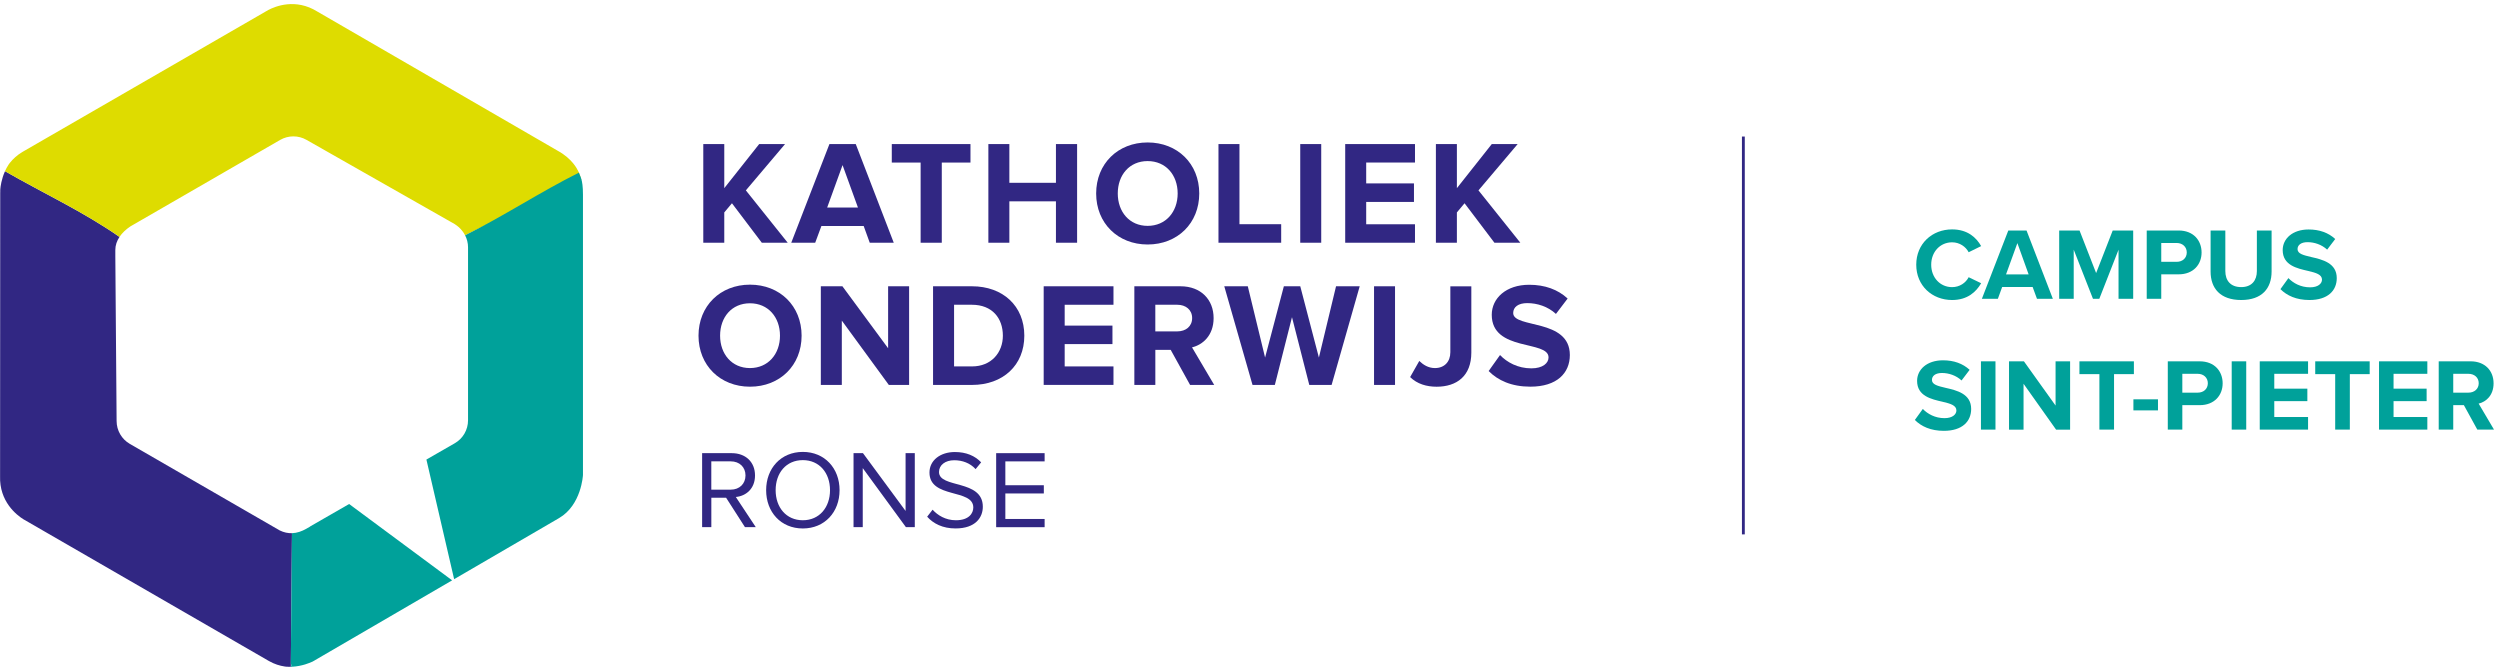 <?xml version="1.0" encoding="utf-8"?>
<!-- Generator: Adobe Illustrator 24.2.0, SVG Export Plug-In . SVG Version: 6.00 Build 0)  -->
<svg version="1.1" id="Laag_1" xmlns="http://www.w3.org/2000/svg" xmlns:xlink="http://www.w3.org/1999/xlink" x="0px" y="0px"
	 viewBox="0 0 879.05 235.91" style="enable-background:new 0 0 879.05 235.91;" xml:space="preserve">
<style type="text/css">
	.st0{fill:#312783;}
	.st1{fill:#00A19A;}
	.st2{fill:#DEDC00;}
	.st3{fill:none;stroke:#312783;stroke-miterlimit:10;}
</style>
<g>
	<path class="st0" d="M267.87,85.35l-10.5-13.88l-2.7,3.22v10.66h-7.38V50.66h7.38v15.5l12.27-15.5h9.1l-13.78,16.28l14.72,18.41
		H267.87z"/>
	<path class="st0" d="M305.82,85.35l-2.13-5.88h-14.87l-2.18,5.88h-8.42l13.42-34.69h9.26l13.36,34.69H305.82z M296.26,58.05
		l-5.41,14.92h10.82L296.26,58.05z"/>
	<path class="st0" d="M323.71,85.35V57.16h-10.14v-6.5h27.67v6.5h-10.09v28.19H323.71z"/>
	<path class="st0" d="M371.29,85.35V70.79h-16.38v14.56h-7.38V50.66h7.38v13.62h16.38V50.66h7.44v34.69H371.29z"/>
	<path class="st0" d="M385.43,68.03c0-10.45,7.64-17.94,18.1-17.94c10.5,0,18.15,7.49,18.15,17.94c0,10.45-7.64,17.94-18.15,17.94
		C393.08,85.97,385.43,78.48,385.43,68.03z M414.09,68.03c0-6.5-4.16-11.39-10.56-11.39c-6.4,0-10.5,4.89-10.5,11.39
		c0,6.45,4.11,11.39,10.5,11.39C409.93,79.42,414.09,74.48,414.09,68.03z"/>
	<path class="st0" d="M428.44,85.35V50.66h7.38v28.18h14.67v6.5H428.44z"/>
	<path class="st0" d="M457.19,85.35V50.66h7.38v34.69H457.19z"/>
	<path class="st0" d="M473,85.35V50.66h24.54v6.5h-17.16v7.33h16.8V71h-16.8v7.85h17.16v6.5H473z"/>
	<path class="st0" d="M525.47,85.35l-10.5-13.88l-2.7,3.22v10.66h-7.38V50.66h7.38v15.5l12.27-15.5h9.1l-13.78,16.28l14.72,18.41
		H525.47z"/>
	<path class="st0" d="M245.61,118.03c0-10.45,7.64-17.94,18.1-17.94c10.5,0,18.15,7.49,18.15,17.94c0,10.45-7.64,17.94-18.15,17.94
		C253.25,135.97,245.61,128.48,245.61,118.03z M274.26,118.03c0-6.5-4.16-11.39-10.56-11.39c-6.4,0-10.5,4.89-10.5,11.39
		c0,6.45,4.11,11.39,10.5,11.39C270.1,129.42,274.26,124.48,274.26,118.03z"/>
	<path class="st0" d="M312.53,135.35L296,112.73v22.62h-7.38v-34.69h7.59l16.07,21.79v-21.79h7.38v34.69H312.53z"/>
	<path class="st0" d="M328.08,135.35v-34.69h13.68c10.87,0,18.41,6.92,18.41,17.37c0,10.45-7.54,17.32-18.41,17.32H328.08z
		 M352.63,118.03c0-6.14-3.74-10.87-10.87-10.87h-6.29v21.68h6.29C348.62,128.85,352.63,123.91,352.63,118.03z"/>
	<path class="st0" d="M366.98,135.35v-34.69h24.54v6.5h-17.16v7.33h16.8v6.5h-16.8v7.85h17.16v6.5H366.98z"/>
	<path class="st0" d="M418.46,135.35l-6.81-12.32h-5.41v12.32h-7.38v-34.69h16.22c7.23,0,11.65,4.73,11.65,11.18
		c0,6.14-3.85,9.41-7.59,10.3l7.8,13.21H418.46z M419.18,111.84c0-2.91-2.24-4.68-5.2-4.68h-7.75v9.36h7.75
		C416.95,116.52,419.18,114.76,419.18,111.84z"/>
	<path class="st0" d="M460.37,135.35l-6.08-23.82l-6.03,23.82h-7.85l-9.93-34.69h8.27l6.08,25.06l6.6-25.06h5.77l6.55,25.06
		l6.03-25.06h8.32l-9.88,34.69H460.37z"/>
	<path class="st0" d="M483.14,135.35v-34.69h7.38v34.69H483.14z"/>
	<path class="st0" d="M495.83,132.59l3.22-5.67c1.35,1.3,3.12,2.5,5.51,2.5c3.28,0,5.41-2.18,5.41-5.56v-23.19h7.38v23.3
		c0,8.22-5.1,12.01-12.22,12.01C501.65,135.97,498.33,135.04,495.83,132.59z"/>
	<path class="st0" d="M523.44,130.46l4-5.62c2.44,2.55,6.24,4.68,11.03,4.68c4.06,0,6.03-1.87,6.03-3.85
		c0-6.14-19.97-1.92-19.97-14.98c0-5.77,4.99-10.56,13.16-10.56c5.51,0,10.09,1.66,13.52,4.84l-4.11,5.41
		c-2.81-2.6-6.55-3.8-10.09-3.8c-3.17,0-4.94,1.4-4.94,3.48c0,5.51,19.92,1.82,19.92,14.77c0,6.34-4.52,11.13-13.88,11.13
		C531.45,135.97,526.67,133.74,523.44,130.46z"/>
	<path class="st0" d="M261.94,185.35l-6.63-10.34h-5.19v10.34h-3.24v-26.01h10.45c4.76,0,8.15,3.04,8.15,7.84
		c0,4.68-3.2,7.25-6.75,7.57l7.02,10.61H261.94z M262.13,167.17c0-2.92-2.11-4.95-5.19-4.95h-6.83v9.95h6.83
		C260.03,172.17,262.13,170.1,262.13,167.17z"/>
	<path class="st0" d="M269.39,172.36c0-7.68,5.19-13.46,12.91-13.46c7.68,0,12.91,5.77,12.91,13.46c0,7.68-5.23,13.46-12.91,13.46
		C274.57,185.82,269.39,180.04,269.39,172.36z M291.85,172.36c0-6.08-3.74-10.57-9.56-10.57c-5.85,0-9.56,4.49-9.56,10.57
		c0,6.04,3.71,10.57,9.56,10.57C288.11,182.93,291.85,178.41,291.85,172.36z"/>
	<path class="st0" d="M318.53,185.35l-15.17-20.75v20.75h-3.24v-26.01h3.32l14.98,20.32v-20.32h3.24v26.01H318.53z"/>
	<path class="st0" d="M326.01,181.68l1.91-2.46c1.72,1.91,4.52,3.71,8.19,3.71c4.64,0,6.12-2.5,6.12-4.49
		c0-6.71-15.41-3-15.41-12.29c0-4.29,3.82-7.21,8.93-7.21c3.98,0,7.06,1.33,9.24,3.63l-1.95,2.38c-1.95-2.15-4.68-3.12-7.53-3.12
		c-3.12,0-5.34,1.68-5.34,4.13c0,5.85,15.41,2.5,15.41,12.21c0,3.78-2.57,7.64-9.59,7.64C331.47,185.82,328.16,184.1,326.01,181.68z
		"/>
	<path class="st0" d="M350.27,185.35v-26.01h17.04v2.89h-13.81v8.39h13.53v2.89h-13.53v8.97h13.81v2.89H350.27z"/>
</g>
<g>
	<path class="st1" d="M102.25,234.47c0.17,0,0.33-0.02,0.49-0.03c-0.17-0.35-0.33-0.7-0.48-1.04L102.25,234.47z"/>
	<g>
		<path class="st0" d="M98.34,186.5l-52.69-30.42c-2.88-1.66-4.65-4.73-4.65-8.05l-0.45-57.87l0-2.26c0-1.66,0.54-3.2,1.47-4.59
			C29.42,74.5,15.29,67.98,1.76,60.2c-1.27,2.82-1.59,5.47-1.66,6.42c0,0.12-0.03,0.88,0,0.73c-0.01,0.12-0.02,0.25-0.02,0.37
			l-0.05,99.61c-0.32,9.04,5.84,13.77,8.13,15.21l86.23,49.79c0.13,0.07,0.25,0.13,0.37,0.2c1.71,0.96,3.56,1.57,5.44,1.84
			c0.19,0.02,0.38,0.05,0.57,0.06c0.04,0,0.07,0,0.11,0.01c0.47,0.03,0.93,0.04,1.38,0.03l0.4-46.99
			C101.26,187.52,99.82,187.23,98.34,186.5z"/>
		<g>
			<path class="st1" d="M158.98,204.06l-36.22-26.84l-13.7,7.88l0,0.04l-1.32,0.76c-1.62,0.93-3.32,1.53-5.09,1.58l-0.39,45.92
				c0.15,0.35,0.32,0.7,0.48,1.04c3.44-0.18,6.26-1.38,7.19-1.82l0,0L158.98,204.06z"/>
			<path class="st2" d="M203.05,59.7c0,0-1.73-3.87-7-6.72L111.59,4.07c-7.67-4.79-14.84-1.83-17.24-0.56L8.12,53.29
				C8,53.36,7.88,53.44,7.76,53.51c-1.69,1.01-3.14,2.3-4.32,3.79c-0.11,0.15-0.23,0.3-0.34,0.46c-0.02,0.03-0.04,0.06-0.06,0.09
				c-0.51,0.77-0.94,1.56-1.29,2.34c13.54,7.78,27.66,14.3,40.26,23.11c0.93-1.39,2.25-2.62,3.81-3.68l52.69-30.42
				c2.88-1.66,6.42-1.66,9.3,0l52.06,29.59c0,0,1.41,0.9,2.14,1.77c0.61,0.65,1.12,1.37,1.53,2.16
				c13.62-6.79,27.24-12.66,40.87-19.44C203.84,60.9,203.05,59.7,203.05,59.7z"/>
			<path class="st1" d="M163.54,82.73c0.66,1.29,1.03,2.73,1.03,4.22v60.85c0,3.32-1.77,6.39-4.65,8.05l-9.99,5.74l9.75,42.06
				l36.9-21.48c7.9-4.61,8.4-15.15,8.4-15.15l0-78.98c0-8.73,0-15.38,0-19.6c0-5.79-1.09-6.39-1.41-7.74
				C189.95,67.5,177.17,75.95,163.54,82.73z"/>
		</g>
	</g>
</g>
<line class="st3" x1="613" y1="48.01" x2="613" y2="187.9"/>
<g>
	<path class="st1" d="M673.79,93.08c0-7.38,5.58-12.42,12.6-12.42c5.47,0,8.53,2.88,10.22,5.87l-4.39,2.16
		c-1.01-1.94-3.17-3.49-5.83-3.49c-4.18,0-7.34,3.35-7.34,7.88c0,4.54,3.17,7.88,7.34,7.88c2.66,0,4.82-1.51,5.83-3.49l4.39,2.12
		c-1.73,2.99-4.75,5.9-10.22,5.9C679.37,105.49,673.79,100.45,673.79,93.08z"/>
	<path class="st1" d="M714.72,100.92H704l-1.51,4.14h-5.62l9.29-24.01h6.41l9.25,24.01h-5.58L714.72,100.92z M705.36,96.49h7.95
		l-3.96-11.01L705.36,96.49z"/>
	<path class="st1" d="M744.93,87.78l-6.77,17.28h-2.23l-6.77-17.28v17.28h-5.11V81.05h7.16l5.83,14.97l5.83-14.97h7.2v24.01h-5.15
		V87.78z"/>
	<path class="st1" d="M754.83,81.05h11.23c5.22,0,8.06,3.53,8.06,7.74c0,4.18-2.88,7.67-8.06,7.67h-6.12v8.6h-5.11V81.05z
		 M765.38,85.44h-5.44v6.62h5.44c2.02,0,3.53-1.3,3.53-3.31C768.9,86.78,767.39,85.44,765.38,85.44z"/>
	<path class="st1" d="M777.29,81.05h5.18v14.25c0,3.35,1.84,5.65,5.58,5.65c3.67,0,5.51-2.3,5.51-5.65V81.05h5.18v14.4
		c0,5.98-3.42,10.04-10.69,10.04c-7.34,0-10.76-4.1-10.76-10.01V81.05z"/>
	<path class="st1" d="M804.65,97.79c1.69,1.76,4.32,3.24,7.63,3.24c2.81,0,4.18-1.33,4.18-2.7c0-1.8-2.09-2.41-4.86-3.06
		c-3.92-0.9-8.96-1.98-8.96-7.34c0-4,3.46-7.24,9.11-7.24c3.82,0,6.98,1.15,9.36,3.35l-2.84,3.74c-1.94-1.8-4.54-2.63-6.88-2.63
		c-2.3,0-3.53,1.01-3.53,2.45c0,1.62,2.02,2.12,4.79,2.77c3.96,0.9,9,2.09,9,7.42c0,4.39-3.13,7.7-9.61,7.7
		c-4.61,0-7.92-1.55-10.19-3.82L804.65,97.79z"/>
	<path class="st1" d="M676.1,143.79c1.69,1.76,4.32,3.24,7.63,3.24c2.81,0,4.18-1.33,4.18-2.7c0-1.8-2.09-2.41-4.86-3.06
		c-3.92-0.9-8.96-1.98-8.96-7.34c0-4,3.46-7.24,9.11-7.24c3.82,0,6.98,1.15,9.36,3.35l-2.84,3.74c-1.94-1.8-4.54-2.63-6.88-2.63
		c-2.3,0-3.53,1.01-3.53,2.45c0,1.62,2.02,2.12,4.79,2.77c3.96,0.9,9,2.09,9,7.42c0,4.39-3.13,7.7-9.61,7.7
		c-4.61,0-7.92-1.55-10.19-3.82L676.1,143.79z"/>
	<path class="st1" d="M696.54,127.05h5.11v24.01h-5.11V127.05z"/>
	<path class="st1" d="M711.52,134.94v16.13h-5.11v-24.01h5.25l11.12,15.55v-15.55h5.11v24.01h-4.93L711.52,134.94z"/>
	<path class="st1" d="M738.19,131.55h-7.02v-4.5h19.15v4.5h-6.98v19.51h-5.15V131.55z"/>
	<path class="st1" d="M750.15,140.41h8.64v3.89h-8.64V140.41z"/>
	<path class="st1" d="M762.24,127.05h11.23c5.22,0,8.06,3.53,8.06,7.74c0,4.18-2.88,7.67-8.06,7.67h-6.12v8.6h-5.11V127.05z
		 M772.79,131.44h-5.44v6.62h5.44c2.02,0,3.53-1.3,3.53-3.31C776.32,132.78,774.8,131.44,772.79,131.44z"/>
	<path class="st1" d="M784.71,127.05h5.11v24.01h-5.11V127.05z"/>
	<path class="st1" d="M794.57,127.05h16.99v4.39h-11.88v5.22h11.63v4.39h-11.63v5.58h11.88v4.43h-16.99V127.05z"/>
	<path class="st1" d="M821.1,131.55h-7.02v-4.5h19.15v4.5h-6.98v19.51h-5.15V131.55z"/>
	<path class="st1" d="M836.51,127.05h16.99v4.39h-11.88v5.22h11.63v4.39h-11.63v5.58h11.88v4.43h-16.99V127.05z"/>
	<path class="st1" d="M866.35,142.46h-3.74v8.6h-5.11v-24.01h11.23c5,0,8.06,3.28,8.06,7.74c0,4.25-2.66,6.52-5.25,7.13l5.4,9.14
		h-5.87L866.35,142.46z M867.97,131.44h-5.36v6.62h5.36c2.05,0,3.6-1.3,3.6-3.31C871.57,132.74,870.02,131.44,867.97,131.44z"/>
</g>
</svg>
